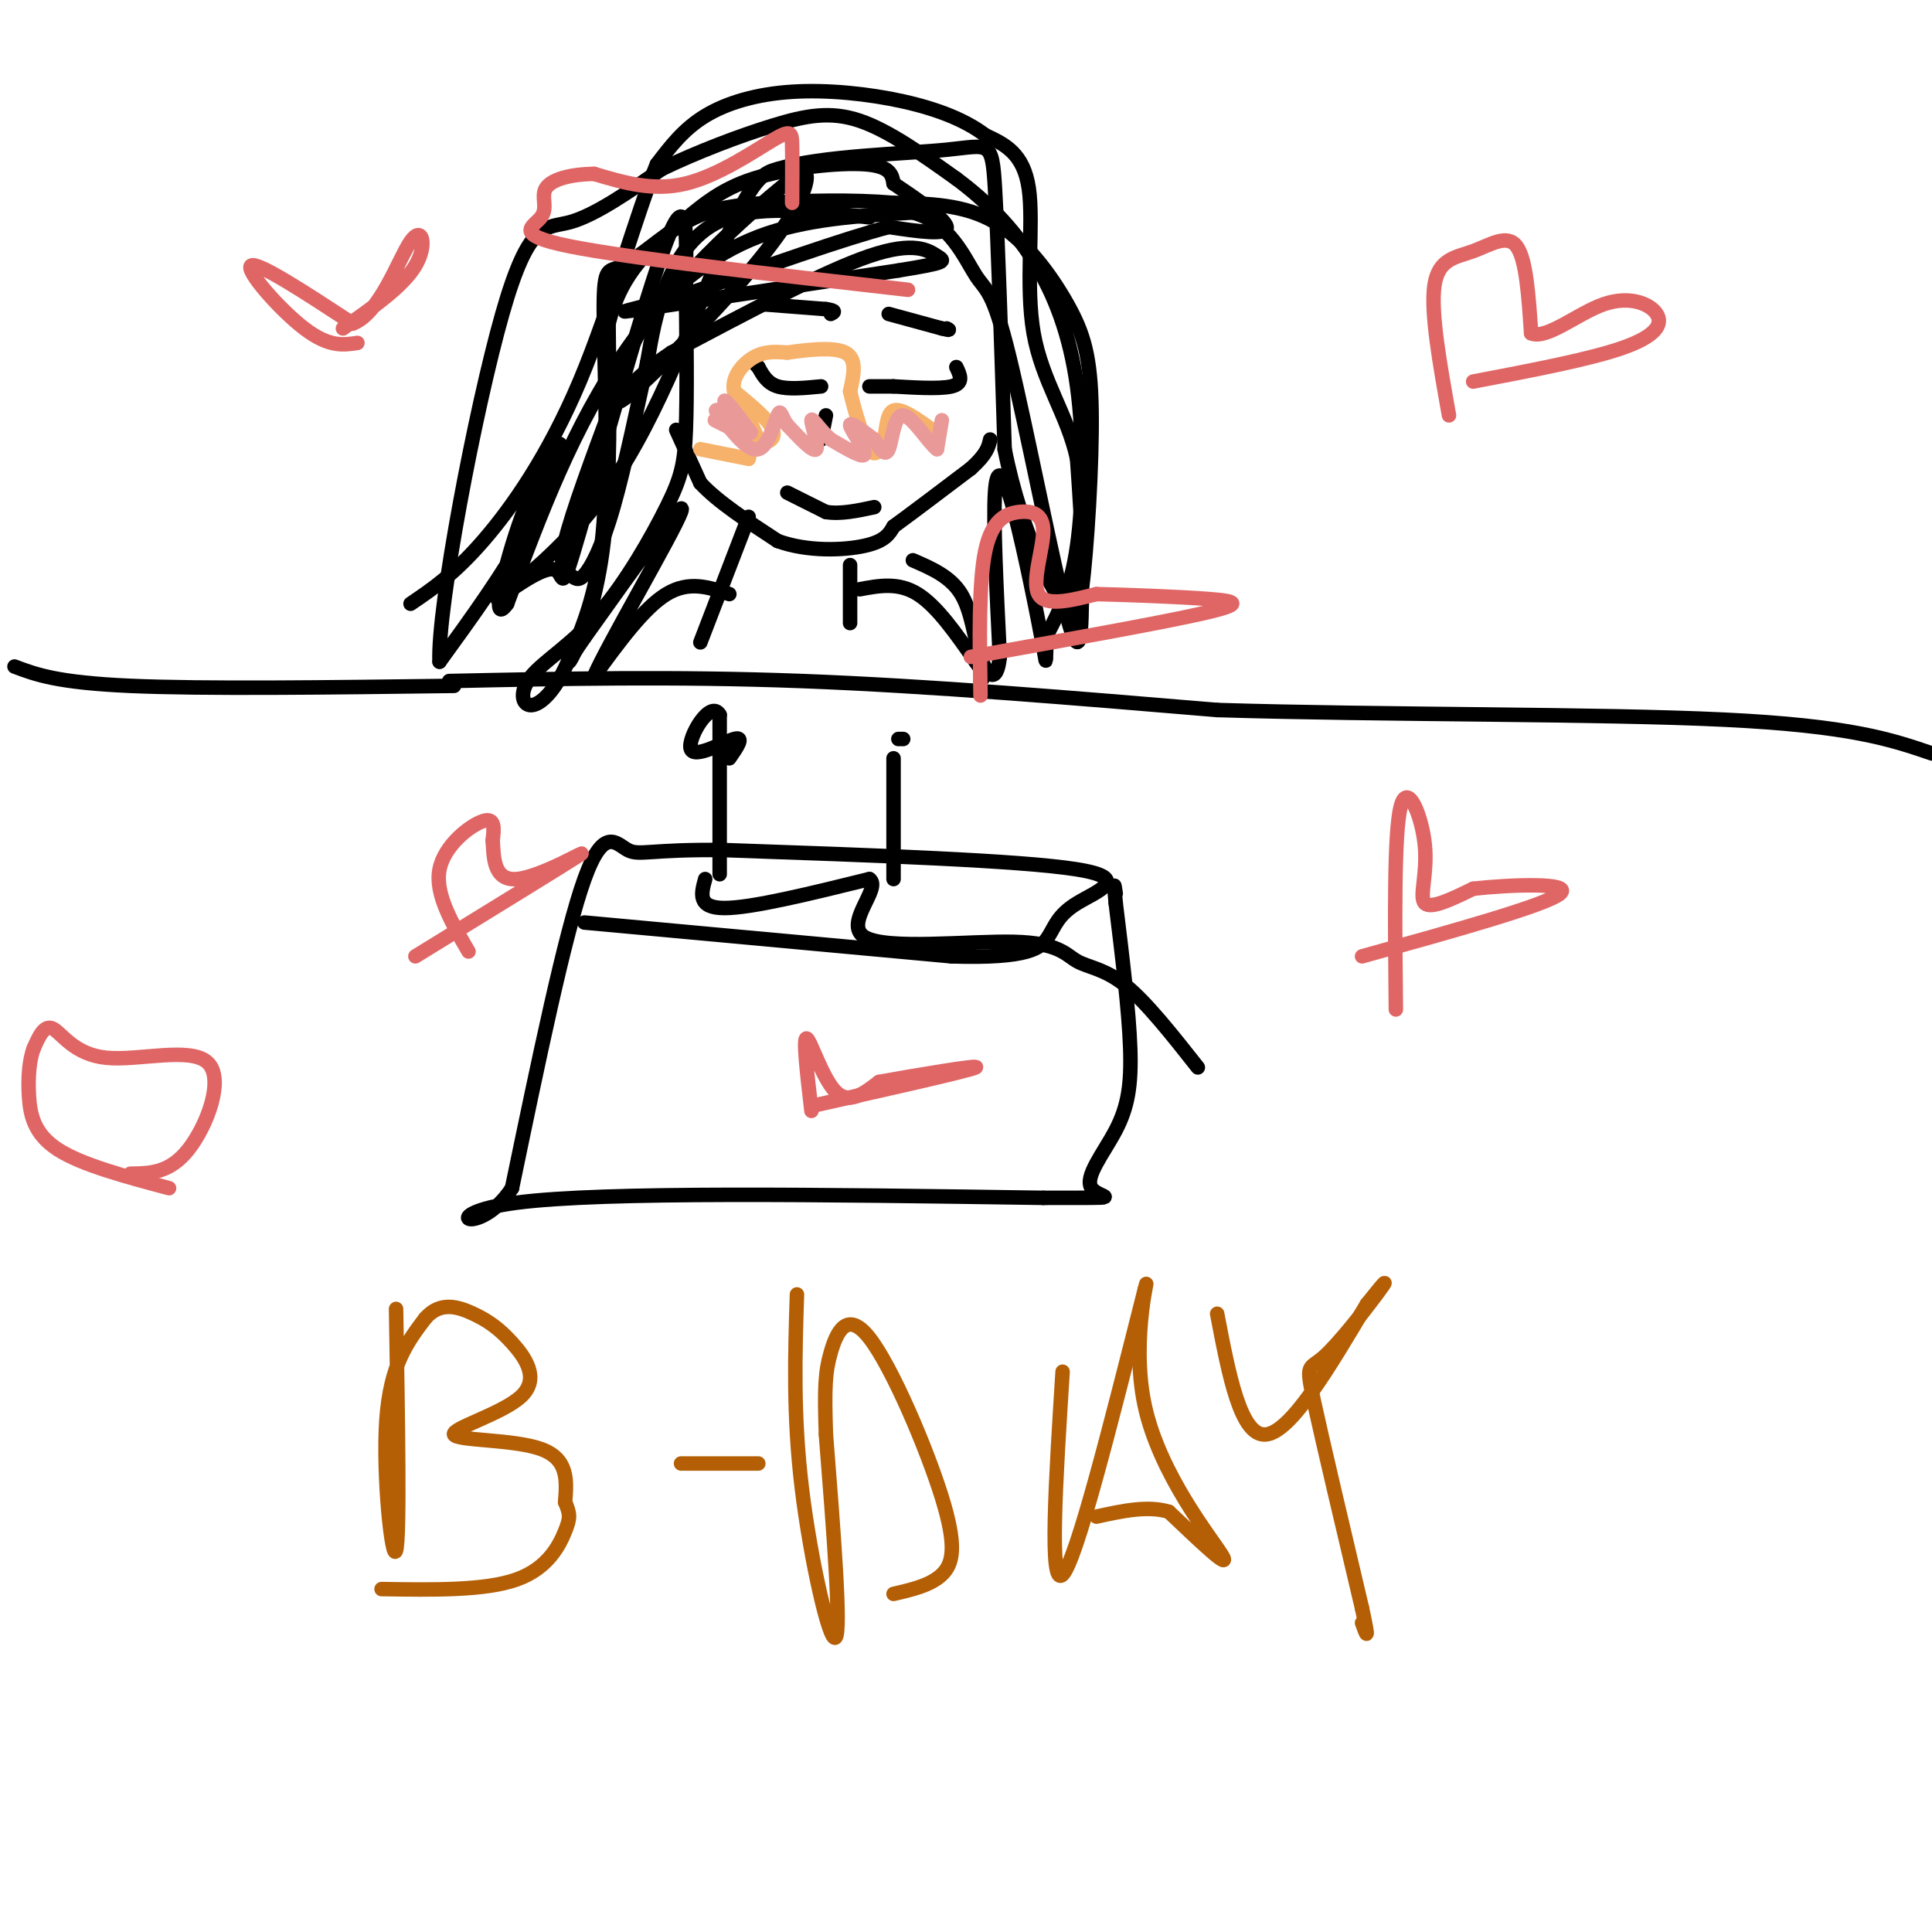 <svg viewBox='0 0 400 400' version='1.1' xmlns='http://www.w3.org/2000/svg' xmlns:xlink='http://www.w3.org/1999/xlink'><g fill='none' stroke='rgb(0,0,0)' stroke-width='3' stroke-linecap='round' stroke-linejoin='round'><path d='M121,191c0.000,0.000 76.000,7.000 76,7'/><path d='M197,198c16.156,0.502 18.547,-1.742 20,-4c1.453,-2.258 1.968,-4.531 6,-7c4.032,-2.469 11.581,-5.134 0,-7c-11.581,-1.866 -42.290,-2.933 -73,-4'/><path d='M150,176c-15.464,-0.214 -17.625,1.250 -20,0c-2.375,-1.250 -4.964,-5.214 -9,6c-4.036,11.214 -9.518,37.607 -15,64'/><path d='M106,246c-6.956,10.667 -16.844,5.333 1,3c17.844,-2.333 63.422,-1.667 109,-1'/><path d='M216,248c18.882,-0.056 11.587,0.305 10,-2c-1.587,-2.305 2.534,-7.274 5,-12c2.466,-4.726 3.276,-9.207 3,-17c-0.276,-7.793 -1.638,-18.896 -3,-30'/><path d='M231,187c-0.500,-5.333 -0.250,-3.667 0,-2'/><path d='M93,141c23.250,-0.500 46.500,-1.000 73,0c26.500,1.000 56.250,3.500 86,6'/><path d='M252,147c34.800,1.067 78.800,0.733 105,2c26.200,1.267 34.600,4.133 43,7'/><path d='M94,142c-25.917,0.333 -51.833,0.667 -67,0c-15.167,-0.667 -19.583,-2.333 -24,-4'/><path d='M149,181c0.000,0.000 0.000,-33.000 0,-33'/><path d='M149,148c-1.905,-3.357 -6.667,4.750 -6,7c0.667,2.250 6.762,-1.357 9,-2c2.238,-0.643 0.619,1.679 -1,4'/><path d='M185,182c0.000,0.000 0.000,-25.000 0,-25'/><path d='M187,153c0.000,0.000 -1.000,0.000 -1,0'/><path d='M146,182c-0.833,3.000 -1.667,6.000 4,6c5.667,0.000 17.833,-3.000 30,-6'/><path d='M180,182c2.715,1.787 -5.499,9.255 -1,12c4.499,2.745 21.711,0.767 31,1c9.289,0.233 10.655,2.678 13,4c2.345,1.322 5.670,1.521 10,5c4.330,3.479 9.665,10.240 15,17'/><path d='M180,45c-10.889,-1.200 -21.778,-2.400 -29,0c-7.222,2.400 -10.778,8.400 -13,14c-2.222,5.600 -3.111,10.800 -4,16'/><path d='M134,75c-1.876,8.426 -4.566,21.490 -7,30c-2.434,8.510 -4.611,12.467 -6,14c-1.389,1.533 -1.989,0.644 -3,0c-1.011,-0.644 -2.432,-1.041 -1,-7c1.432,-5.959 5.716,-17.479 10,-29'/><path d='M127,83c2.429,-7.667 3.500,-12.333 8,-18c4.500,-5.667 12.429,-12.333 22,-16c9.571,-3.667 20.786,-4.333 32,-5'/><path d='M189,44c7.652,2.021 10.783,9.573 13,13c2.217,3.427 3.520,2.730 7,17c3.480,14.270 9.137,43.506 12,54c2.863,10.494 2.931,2.247 3,-6'/><path d='M224,122c1.048,-8.233 2.167,-25.815 2,-37c-0.167,-11.185 -1.622,-15.973 -5,-22c-3.378,-6.027 -8.679,-13.293 -15,-17c-6.321,-3.707 -13.660,-3.853 -21,-4'/><path d='M185,42c-8.298,-0.710 -18.544,-0.486 -26,0c-7.456,0.486 -12.122,1.235 -17,4c-4.878,2.765 -9.967,7.545 -13,9c-3.033,1.455 -4.009,-0.416 -4,9c0.009,9.416 1.003,30.119 0,44c-1.003,13.881 -4.001,20.941 -7,28'/><path d='M118,136c-2.724,6.834 -6.033,9.918 -8,10c-1.967,0.082 -2.593,-2.837 0,-6c2.593,-3.163 8.407,-6.569 14,-13c5.593,-6.431 10.967,-15.885 14,-22c3.033,-6.115 3.724,-8.890 4,-16c0.276,-7.110 0.138,-18.555 0,-30'/><path d='M142,59c0.144,-10.207 0.502,-20.726 -4,-9c-4.502,11.726 -13.866,45.695 -18,60c-4.134,14.305 -3.038,8.944 -5,8c-1.962,-0.944 -6.981,2.528 -12,6'/><path d='M103,124c2.548,-2.131 14.917,-10.458 25,-26c10.083,-15.542 17.881,-38.298 23,-50c5.119,-11.702 7.560,-12.351 10,-13'/><path d='M161,35c8.893,-2.750 26.125,-3.125 35,-4c8.875,-0.875 9.393,-2.250 10,8c0.607,10.250 1.304,32.125 2,54'/><path d='M208,93c3.378,17.111 10.822,32.889 14,33c3.178,0.111 2.089,-15.444 1,-31'/><path d='M223,95c-1.929,-9.024 -7.250,-16.083 -9,-26c-1.750,-9.917 0.071,-22.690 -1,-30c-1.071,-7.310 -5.036,-9.155 -9,-11'/><path d='M204,28c-4.104,-3.118 -9.863,-5.413 -17,-7c-7.137,-1.587 -15.652,-2.466 -23,-2c-7.348,0.466 -13.528,2.276 -18,5c-4.472,2.724 -7.236,6.362 -10,10'/><path d='M136,34c-4.155,9.917 -9.542,29.708 -16,45c-6.458,15.292 -13.988,26.083 -20,33c-6.012,6.917 -10.506,9.958 -15,13'/><path d='M170,80c-3.417,0.333 -6.833,0.667 -9,0c-2.167,-0.667 -3.083,-2.333 -4,-4'/><path d='M157,76c-0.667,-0.667 -0.333,-0.333 0,0'/><path d='M180,80c0.000,0.000 5.000,0.000 5,0'/><path d='M185,80c3.400,0.178 9.400,0.622 12,0c2.600,-0.622 1.800,-2.311 1,-4'/><path d='M158,63c0.000,0.000 13.000,1.000 13,1'/><path d='M171,64c2.333,0.333 1.667,0.667 1,1'/><path d='M184,65c0.000,0.000 11.000,3.000 11,3'/><path d='M195,68c2.000,0.500 1.500,0.250 1,0'/><path d='M163,102c0.000,0.000 8.000,4.000 8,4'/><path d='M171,106c3.000,0.500 6.500,-0.250 10,-1'/><path d='M171,86c0.000,0.000 -1.000,5.000 -1,5'/><path d='M140,89c0.000,0.000 5.000,11.000 5,11'/><path d='M145,100c3.500,3.833 9.750,7.917 16,12'/><path d='M161,112c6.222,2.267 13.778,1.933 18,1c4.222,-0.933 5.111,-2.467 6,-4'/><path d='M185,109c3.667,-2.667 9.833,-7.333 16,-12'/><path d='M201,97c3.333,-3.000 3.667,-4.500 4,-6'/><path d='M155,107c0.000,0.000 -10.000,26.000 -10,26'/><path d='M176,117c0.000,0.000 0.000,12.000 0,12'/><path d='M178,122c4.000,-0.750 8.000,-1.500 12,1c4.000,2.500 8.000,8.250 12,14'/><path d='M202,137c2.167,3.000 1.583,3.500 1,4'/><path d='M151,123c-4.167,-1.417 -8.333,-2.833 -13,0c-4.667,2.833 -9.833,9.917 -15,17'/><path d='M123,140c2.556,-6.067 16.444,-29.733 18,-34c1.556,-4.267 -9.222,10.867 -20,26'/><path d='M121,132c-3.893,5.536 -3.625,6.375 -2,3c1.625,-3.375 4.607,-10.964 6,-23c1.393,-12.036 1.196,-28.518 1,-45'/><path d='M126,67c2.703,-10.946 8.962,-15.810 14,-20c5.038,-4.190 8.856,-7.705 16,-10c7.144,-2.295 17.612,-3.370 23,-3c5.388,0.370 5.694,2.185 6,4'/><path d='M185,38c3.911,2.622 10.689,7.178 11,9c0.311,1.822 -5.844,0.911 -12,0'/><path d='M184,47c-9.000,2.333 -25.500,8.167 -42,14'/><path d='M142,61c-10.889,3.200 -17.111,4.200 -9,3c8.111,-1.200 30.556,-4.600 53,-8'/><path d='M186,56c10.357,-1.679 9.750,-1.875 8,-3c-1.750,-1.125 -4.643,-3.179 -14,0c-9.357,3.179 -25.179,11.589 -41,20'/><path d='M139,73c-9.848,6.558 -13.970,12.954 -9,9c4.970,-3.954 19.030,-18.257 27,-28c7.970,-9.743 9.848,-14.927 10,-17c0.152,-2.073 -1.424,-1.037 -3,0'/><path d='M164,37c-6.911,5.422 -22.689,18.978 -34,35c-11.311,16.022 -18.156,34.511 -25,53'/><path d='M105,125c-3.727,5.233 -0.545,-8.185 3,-18c3.545,-9.815 7.455,-16.027 8,-15c0.545,1.027 -2.273,9.293 -7,18c-4.727,8.707 -11.364,17.853 -18,27'/><path d='M91,137c-0.452,-11.107 7.417,-52.375 13,-72c5.583,-19.625 8.881,-17.607 14,-19c5.119,-1.393 12.060,-6.196 19,-11'/><path d='M137,35c7.310,-3.536 16.083,-6.875 23,-9c6.917,-2.125 11.976,-3.036 18,-1c6.024,2.036 13.012,7.018 20,12'/><path d='M198,37c6.191,4.600 11.670,10.099 16,17c4.330,6.901 7.512,15.204 9,26c1.488,10.796 1.282,24.085 0,33c-1.282,8.915 -3.641,13.458 -6,18'/><path d='M217,131c-0.858,4.989 -0.003,8.461 -1,3c-0.997,-5.461 -3.845,-19.855 -6,-28c-2.155,-8.145 -3.616,-10.041 -4,-4c-0.384,6.041 0.308,20.021 1,34'/><path d='M207,136c-0.631,5.952 -2.708,3.833 -4,0c-1.292,-3.833 -1.798,-9.381 -4,-13c-2.202,-3.619 -6.101,-5.310 -10,-7'/></g>
<g fill='none' stroke='rgb(246,178,107)' stroke-width='3' stroke-linecap='round' stroke-linejoin='round'><path d='M145,93c0.000,0.000 10.000,2.000 10,2'/><path d='M155,95c0.933,-2.711 -1.733,-10.489 -2,-12c-0.267,-1.511 1.867,3.244 4,8'/><path d='M157,91c1.644,1.156 3.756,0.044 3,-2c-0.756,-2.044 -4.378,-5.022 -8,-8'/><path d='M152,81c-0.667,-2.756 1.667,-5.644 4,-7c2.333,-1.356 4.667,-1.178 7,-1'/><path d='M163,73c3.711,-0.511 9.489,-1.289 12,0c2.511,1.289 1.756,4.644 1,8'/><path d='M176,81c0.911,4.000 2.689,10.000 4,12c1.311,2.000 2.156,0.000 3,-2'/><path d='M183,91c0.556,-1.822 0.444,-5.378 2,-6c1.556,-0.622 4.778,1.689 8,4'/></g>
<g fill='none' stroke='rgb(234,153,153)' stroke-width='3' stroke-linecap='round' stroke-linejoin='round'><path d='M148,87c0.000,0.000 4.000,2.000 4,2'/><path d='M152,89c-0.044,-1.289 -2.156,-5.511 -2,-6c0.156,-0.489 2.578,2.756 5,6'/><path d='M155,89c0.833,1.000 0.417,0.500 0,0'/><path d='M195,87c0.000,0.000 -1.000,6.000 -1,6'/><path d='M194,93c-1.595,-1.095 -5.083,-6.833 -7,-7c-1.917,-0.167 -2.262,5.238 -3,7c-0.738,1.762 -1.869,-0.119 -3,-2'/><path d='M181,91c-1.857,-1.381 -5.000,-3.833 -5,-3c0.000,0.833 3.143,4.952 3,6c-0.143,1.048 -3.571,-0.976 -7,-3'/><path d='M172,91c-2.119,-1.786 -3.917,-4.750 -4,-4c-0.083,0.750 1.548,5.214 1,6c-0.548,0.786 -3.274,-2.107 -6,-5'/><path d='M163,88c-1.238,-1.726 -1.333,-3.542 -2,-2c-0.667,1.542 -1.905,6.440 -4,7c-2.095,0.560 -5.048,-3.220 -8,-7'/><path d='M149,86c-1.333,-1.333 -0.667,-1.167 0,-1'/></g>
<g fill='none' stroke='rgb(180,95,6)' stroke-width='3' stroke-linecap='round' stroke-linejoin='round'><path d='M82,271c0.400,23.644 0.800,47.289 0,50c-0.800,2.711 -2.800,-15.511 -2,-27c0.800,-11.489 4.400,-16.244 8,-21'/><path d='M88,273c3.130,-3.694 6.955,-2.430 10,-1c3.045,1.430 5.310,3.027 8,6c2.690,2.973 5.803,7.323 2,11c-3.803,3.677 -14.524,6.682 -14,8c0.524,1.318 12.293,0.948 18,3c5.707,2.052 5.354,6.526 5,11'/><path d='M117,311c1.036,2.488 1.125,3.208 0,6c-1.125,2.792 -3.464,7.655 -10,10c-6.536,2.345 -17.268,2.173 -28,2'/><path d='M141,303c0.000,0.000 16.000,0.000 16,0'/><path d='M165,268c-0.400,12.511 -0.800,25.022 1,40c1.800,14.978 5.800,32.422 7,31c1.200,-1.422 -0.400,-21.711 -2,-42'/><path d='M171,297c-0.333,-9.695 -0.167,-12.932 1,-17c1.167,-4.068 3.333,-8.967 8,-3c4.667,5.967 11.833,22.799 15,33c3.167,10.201 2.333,13.772 0,16c-2.333,2.228 -6.167,3.114 -10,4'/><path d='M220,284c-1.417,22.417 -2.833,44.833 0,42c2.833,-2.833 9.917,-30.917 17,-59'/><path d='M237,267c1.548,-5.655 -3.083,9.708 0,24c3.083,14.292 13.881,27.512 16,31c2.119,3.488 -4.440,-2.756 -11,-9'/><path d='M242,313c-4.333,-1.333 -9.667,-0.167 -15,1'/><path d='M252,272c2.417,12.667 4.833,25.333 10,25c5.167,-0.333 13.083,-13.667 21,-27'/><path d='M283,270c4.305,-5.411 4.566,-5.440 2,-2c-2.566,3.440 -7.960,10.349 -11,13c-3.040,2.651 -3.726,1.043 -2,9c1.726,7.957 5.863,25.478 10,43'/><path d='M282,333c1.667,7.667 0.833,5.333 0,3'/></g>
<g fill='none' stroke='rgb(224,102,102)' stroke-width='3' stroke-linecap='round' stroke-linejoin='round'><path d='M300,86c-1.923,-10.756 -3.845,-21.512 -3,-27c0.845,-5.488 4.458,-5.708 8,-7c3.542,-1.292 7.012,-3.655 9,-1c1.988,2.655 2.494,10.327 3,18'/><path d='M317,69c3.182,1.394 9.636,-4.121 15,-6c5.364,-1.879 9.636,-0.121 11,2c1.364,2.121 -0.182,4.606 -7,7c-6.818,2.394 -18.909,4.697 -31,7'/><path d='M74,71c-2.956,0.444 -5.911,0.889 -11,-3c-5.089,-3.889 -12.311,-12.111 -11,-13c1.311,-0.889 11.156,5.556 21,12'/><path d='M73,67c5.726,-2.131 9.542,-13.458 12,-17c2.458,-3.542 3.560,0.702 1,5c-2.560,4.298 -8.780,8.649 -15,13'/><path d='M97,197c-3.489,-5.978 -6.978,-11.956 -6,-17c0.978,-5.044 6.422,-9.156 9,-10c2.578,-0.844 2.289,1.578 2,4'/><path d='M102,174c0.262,2.976 -0.083,8.417 5,8c5.083,-0.417 15.595,-6.690 13,-5c-2.595,1.690 -18.298,11.345 -34,21'/><path d='M289,209c-0.202,-18.280 -0.405,-36.560 1,-42c1.405,-5.440 4.417,1.958 5,8c0.583,6.042 -1.262,10.726 0,12c1.262,1.274 5.631,-0.863 10,-3'/><path d='M305,184c7.378,-0.822 20.822,-1.378 18,1c-2.822,2.378 -21.911,7.689 -41,13'/><path d='M168,230c-0.889,-7.600 -1.778,-15.200 -1,-15c0.778,0.200 3.222,8.200 6,11c2.778,2.800 5.889,0.400 9,-2'/><path d='M182,224c7.356,-1.333 21.244,-3.667 20,-3c-1.244,0.667 -17.622,4.333 -34,8'/><path d='M203,144c-0.191,-11.756 -0.383,-23.512 1,-30c1.383,-6.488 4.340,-7.708 7,-8c2.660,-0.292 5.024,0.344 5,4c-0.024,3.656 -2.435,10.330 -1,13c1.435,2.670 6.718,1.335 12,0'/><path d='M227,123c6.548,0.155 16.917,0.542 23,1c6.083,0.458 7.881,0.988 -1,3c-8.881,2.012 -28.440,5.506 -48,9'/><path d='M164,42c0.030,-4.679 0.060,-9.357 0,-12c-0.060,-2.643 -0.208,-3.250 -4,-1c-3.792,2.250 -11.226,7.357 -18,9c-6.774,1.643 -12.887,-0.179 -19,-2'/><path d='M123,36c-5.271,0.073 -8.949,1.257 -10,3c-1.051,1.743 0.525,4.046 -1,6c-1.525,1.954 -6.150,3.558 6,6c12.150,2.442 41.075,5.721 70,9'/><path d='M27,243c4.064,-0.051 8.128,-0.102 12,-5c3.872,-4.898 7.553,-14.643 4,-18c-3.553,-3.357 -14.341,-0.327 -21,-1c-6.659,-0.673 -9.188,-5.049 -11,-6c-1.812,-0.951 -2.906,1.525 -4,4'/><path d='M7,217c-0.929,2.321 -1.250,6.125 -1,10c0.250,3.875 1.071,7.821 6,11c4.929,3.179 13.964,5.589 23,8'/></g>
</svg>